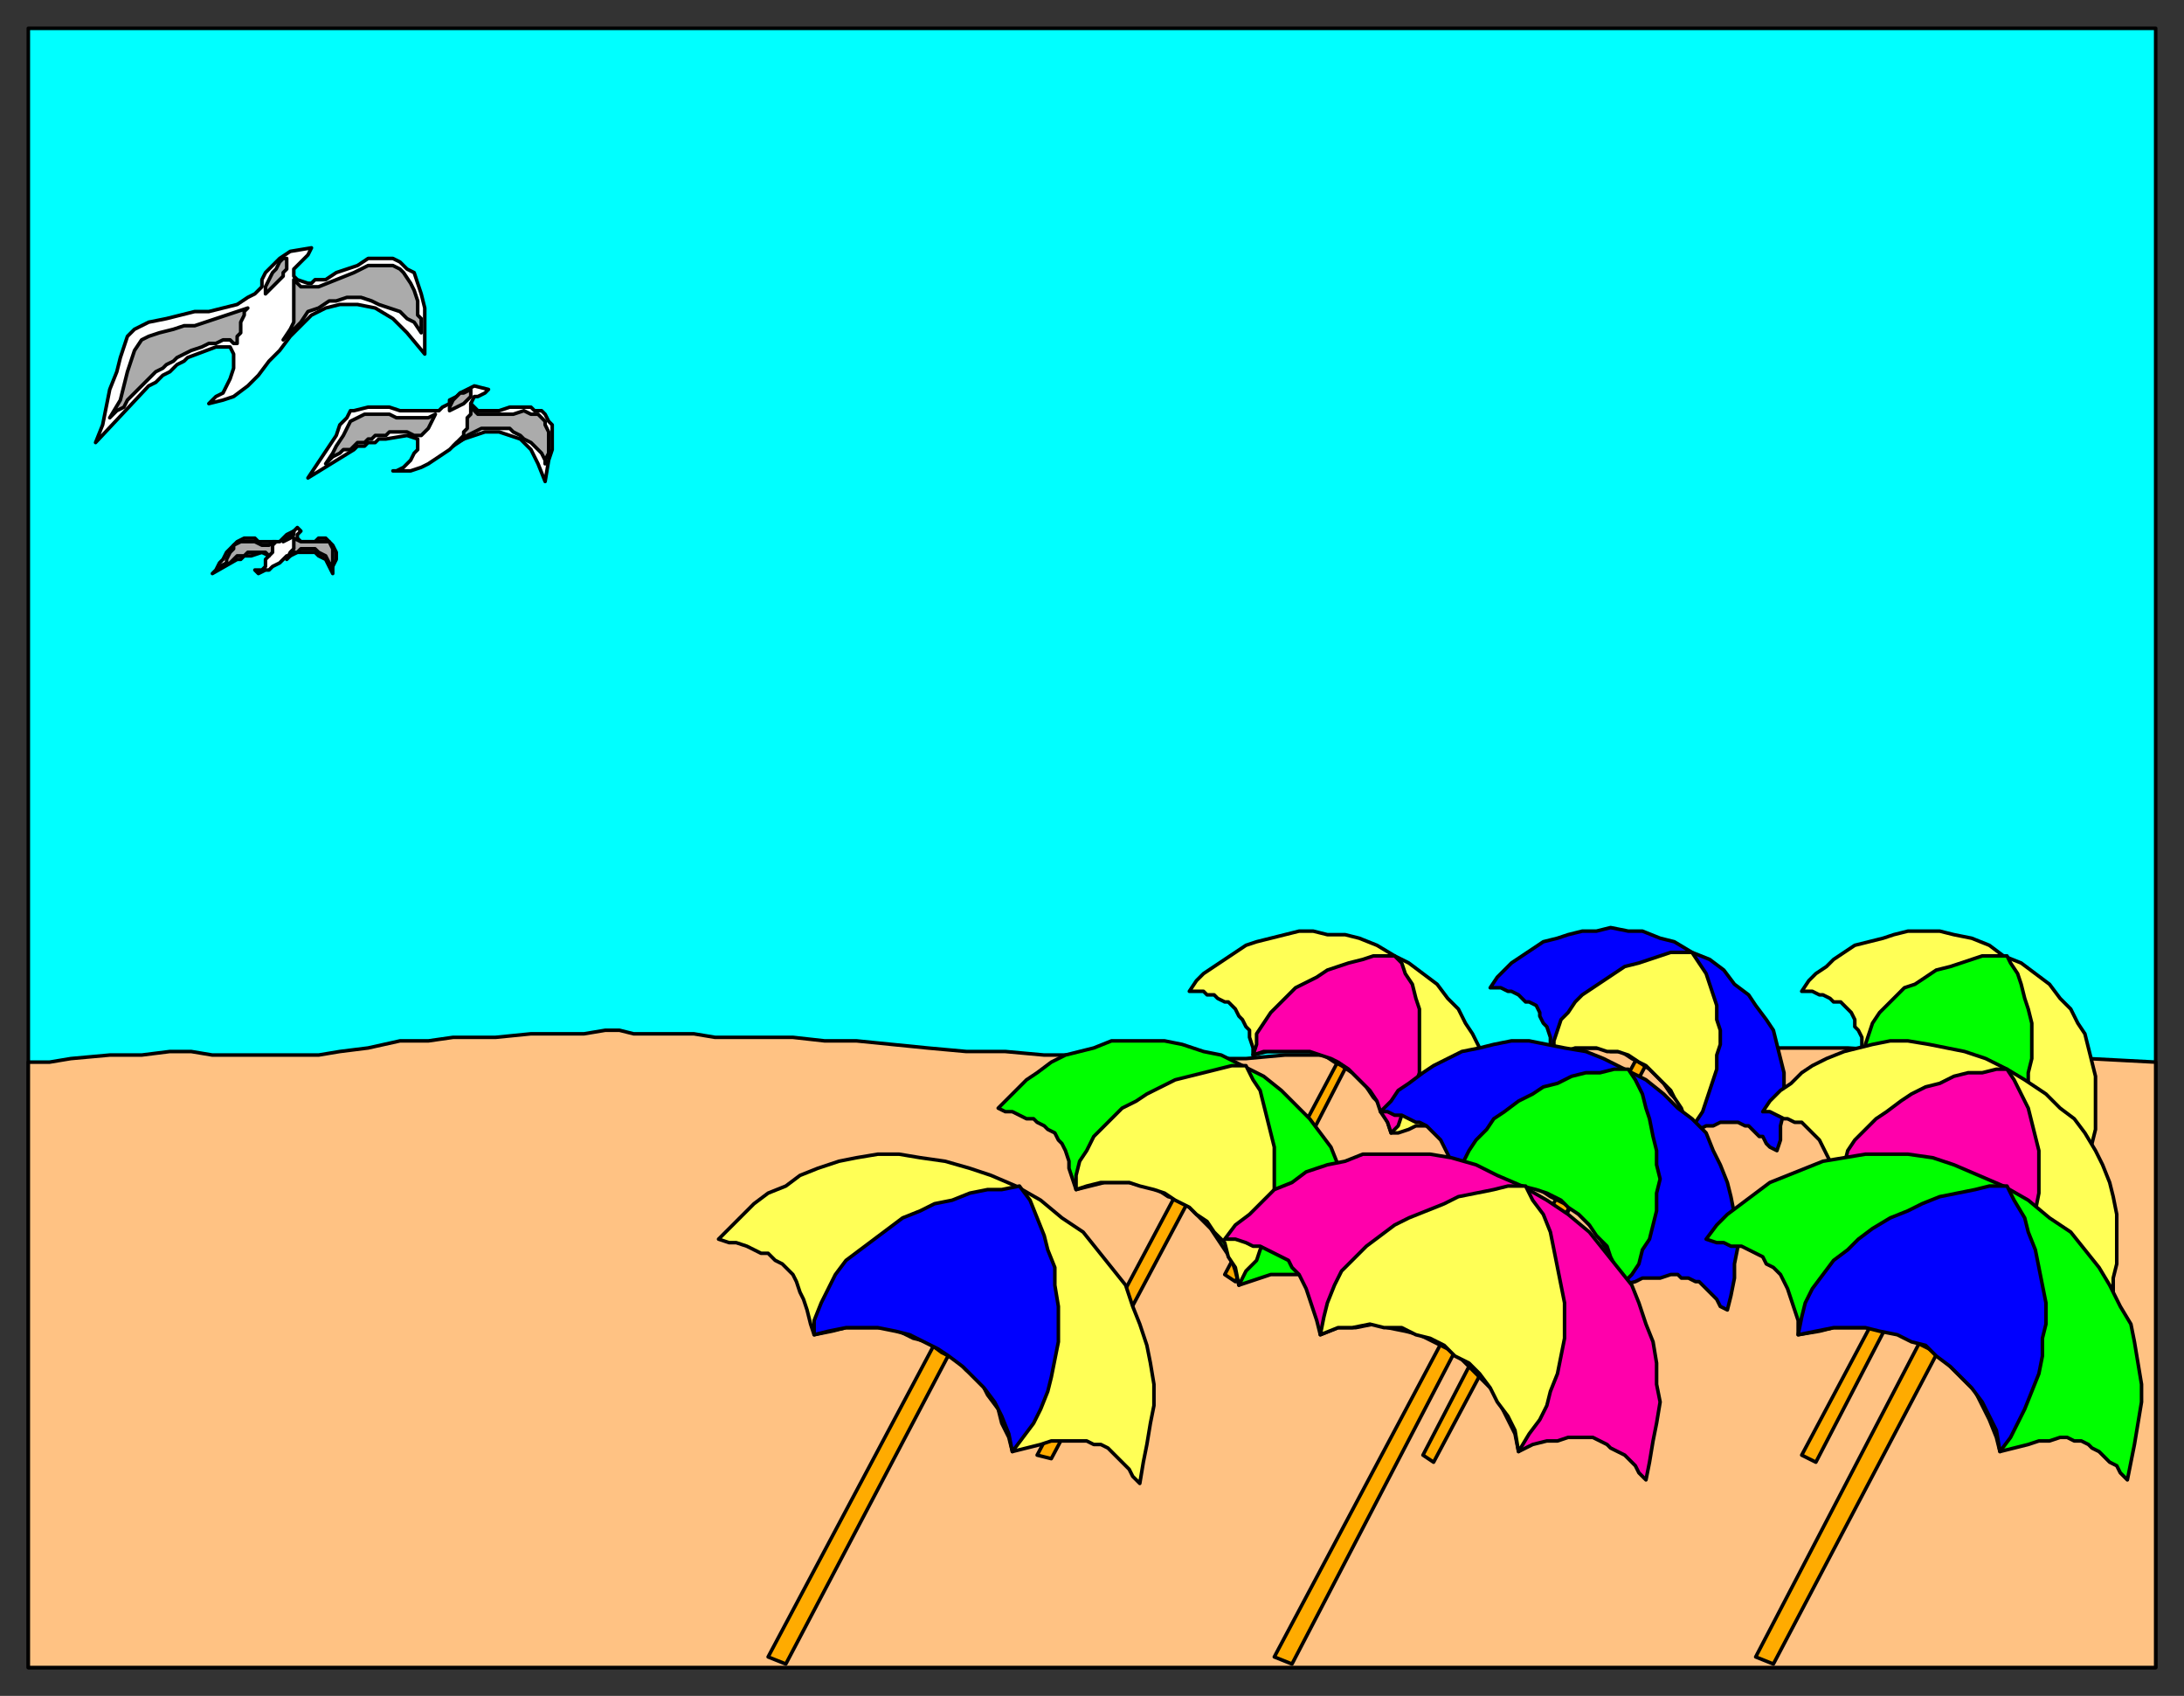 <svg xmlns="http://www.w3.org/2000/svg" fill-rule="evenodd" height="479" preserveAspectRatio="none" stroke-linecap="round" width="617"><rect width="100%" height="100%" fill="#333333" stroke="none"/><style>.brush0{fill:#fff}.pen0{stroke:#000;stroke-width:1;stroke-linejoin:round}.brush3{fill:#ffab00}.brush4{fill:#ffff56}.brush5{fill:#ff00ab}.brush6{fill:#00f}.brush7{fill:#0f0}.brush8{fill:#ababab}</style><path class="pen0" style="fill:#0ff" d="M8 8h601v463H8V8z"/><path class="pen0" style="fill:#ffc283" d="M609 300v171H8V300h6l6-1 11-1h9l8-1h6l6 1h30l6-1 8-1 9-2h8l7-1h12l10-1h15l6-1h4l4 1h17l6 1h22l9 1h9l10 1 10 1 11 1h11l11 1h12l22 1h23l11-1h10l10-1h11l11-1h117l16 1h16l18 1 18 1 19 1z"/><path class="pen0 brush3" d="m380 296 2 2-33 64-3-2 34-64z"/><path class="pen0 brush4" d="m336 280 2-3 2-2 3-2 3-2 3-2 3-2 3-1 4-1 4-1 4-1h4l4 1h5l4 1 5 2 5 3 4 2 4 3 4 3 3 4 3 3 2 4 2 3 2 4 1 4v4l1 4v3l-1 4v4l-1 4-1 3-1-1-1-1-1-2-1-1-2-1-1-1h-2l-1-1h-7l-2 1-3 1h-2l-1-3-1-2-1-3-2-2-2-3-2-2-2-2-3-2-2-1-3-2-3-1h-13l-4 1v-2l-1-3v-2l-1-1-1-2-1-1-1-2-1-1-1-1h-1l-2-1-1-1h-2l-1-1h-4z"/><path class="pen0 brush5" d="M394 270h-6l-3 1-4 1-3 1-3 1-3 2-4 2-2 1-3 3-2 2-2 2-2 3-2 3v3l-1 3 3-1h13l3 1 3 1 2 1 3 2 2 2 2 2 2 2 2 3 1 3 2 3 1 3 2-2 1-3 2-3 1-3 1-3 1-3v-18l-1-3-1-4-2-3-1-3-2-2z"/><path class="pen0 brush3" d="m464 296 3 1-34 64-3-2 34-63z"/><path class="pen0 brush6" d="m421 279 2-3 2-2 2-2 3-2 3-2 3-2 4-1 3-1 4-1h4l4-1 5 1h4l5 2 4 1 5 3 5 2 4 3 3 4 4 3 2 3 3 4 2 3 1 4 1 4 1 4v11l-1 4v4l-1 3-2-1-1-1-1-2h-1l-1-1-1-1-1-1h-1l-2-1h-5l-2 1h-2l-2 1-3 1-1-3-1-3-1-3-2-2-2-3-2-2-2-2-3-2-2-1-3-2h-3l-3-1h-10l-3 1-1-2v-2l-1-3-1-1-1-2v-1l-1-2-2-1h-1l-1-1-1-1-2-1h-1l-2-1h-3z"/><path class="pen0 brush4" d="M478 269h-6l-3 1-3 1-3 1-4 1-3 2-3 2-3 2-3 2-2 2-2 3-2 2-1 3-1 3v3h3l3-1h6l3 1h3l3 1 3 2 2 1 2 2 2 2 3 3 1 2 2 3 1 3 1 4 2-3 2-3 1-3 1-3 1-3 1-3v-4l1-3v-4l-1-3v-4l-1-3-1-3-1-3-2-3-2-3zm31 11 2-3 2-2 3-2 2-2 3-2 3-2 4-1 4-1 3-1 4-1h9l4 1 5 1 5 2 4 3 5 2 4 3 4 3 3 4 3 3 2 4 2 3 1 4 1 4 1 4v15l-1 4-1 3-1-1-1-1-2-2v-1h-1l-2-1-1-1h-1l-1-1h-7l-2 1-3 1h-2l-1-2-1-3-2-3-1-2-2-3-2-2-3-2-2-2-3-1-3-2-3-1h-13l-3 1-1-2v-3l-1-2-1-1v-2l-1-2-1-1-1-1-1-1h-2l-1-1-2-1h-1l-2-1h-3z"/><path class="pen0 brush7" d="M567 270h-7l-3 1-3 1-3 1-4 1-3 2-3 2-3 1-2 2-3 3-2 2-2 3-1 3-1 3v3l3-1h12l3 1 3 1 3 1 2 2 3 2 2 2 2 2 2 3 1 3 1 3 2 3 1-2 2-3 2-3 1-3 1-3v-3l1-4v-10l-1-4-1-3-1-4-1-3-2-3-1-2z"/><path class="pen0 brush3" d="m334 334 4 1-41 77-4-1 41-77z"/><path class="pen0 brush7" d="m282 313 2-2 3-3 3-3 3-2 4-3 4-2 4-1 4-1 5-2h15l5 1 6 2 5 1 6 3 6 3 5 4 4 4 4 4 3 4 3 4 2 5 2 4 1 5 1 4 1 5v5l-1 4v5l-1 4-1 5-2-2-1-1-1-2-2-1-1-1-1-1-2-1h-1l-2-1h-8l-3 1-3 1-3 1-1-4-1-3-2-3-2-3-2-3-3-3-2-2-3-3-4-1-3-2-4-1-4-1h-7l-4 1-4 1-1-3-1-3v-2l-1-3-1-2-1-1-1-2-2-1-1-1-2-1-1-1h-2l-2-1-2-1h-2l-2-1z"/><path class="pen0 brush4" d="M352 301h-4l-4 1-4 1-4 1-4 1-4 2-4 2-3 2-4 2-3 3-2 2-3 3-2 4-2 3-1 4v4l3-1 4-1h8l3 1 4 1 3 1 3 2 4 2 2 2 3 2 2 3 3 3 1 4 2 3 1 5 2-4 3-3 1-3 2-4 1-4 1-4v-17l-1-4-1-4-1-4-1-4-2-3-2-4z"/><path class="pen0 brush3" d="m442 334 4 2-41 77-3-2 40-77z"/><path class="pen0 brush6" d="m390 314 3-3 2-3 3-2 4-3 3-2 4-2 4-2 5-1 4-1 5-1h5l5 1 5 1 6 1 5 2 6 3 6 3 5 4 4 4 4 3 4 4 2 5 2 4 2 5 1 4 1 5 1 5v4l-1 5v4l-1 5-1 4-2-1-1-2-1-1-2-2-1-1-1-1h-1l-2-1h-2l-1-1h-2l-3 1h-5l-2 1-4 1-1-3-1-4-2-3-2-3-2-3-3-3-2-2-3-2-4-2-3-2-4-1h-15l-4 1-1-3v-3l-1-2-1-2-1-2-1-2-1-1-2-2-1-1-2-1h-1l-2-1-2-1h-2l-2-1h-2z"/><path class="pen0 brush7" d="M460 302h-4l-4 1h-4l-4 1-4 2-4 1-3 2-4 2-4 3-3 2-2 3-3 3-2 3-2 4-1 3v4l4-1h14l4 1 3 1 4 2 2 2 3 2 3 3 2 3 3 3 1 3 2 4 1 4 3-3 2-3 1-4 2-3 1-4 1-4v-5l1-4-1-4v-4l-1-4-1-5-1-3-1-4-2-4-2-3z"/><path class="pen0 brush3" d="m550 334 3 2-40 77-4-2 41-77z"/><path class="pen0 brush4" d="m498 314 2-3 3-3 3-2 3-3 3-2 4-2 5-2 4-1 4-1 5-1h5l6 1 5 1 5 1 6 2 6 3 5 3 6 4 4 4 4 3 3 4 3 5 2 4 2 5 1 4 1 5v14l-1 4v5l-2 4-1-1-2-2-1-1-1-2-1-1-2-1-1-1h-3l-2-1h-4l-2 1h-3l-3 1-3 1-1-3-1-4-2-3-2-3-2-3-3-3-3-2-3-2-3-2-3-1-4-2h-16l-4 1v-3l-1-3-1-2-1-2-1-2-1-2-1-1-1-1-2-2-1-1h-2l-2-1h-1l-2-1-2-1h-2z"/><path class="pen0 brush5" d="M567 302h-3l-4 1h-4l-4 1-4 2-4 1-4 2-3 2-4 3-3 2-3 3-3 3-2 3-1 4-1 3-1 4 4-1h15l4 1 3 1 3 2 3 2 3 2 3 3 2 3 2 3 2 3 2 4 1 4 2-3 2-3 2-4 1-4 2-3v-4l1-5v-12l-1-4-1-4-1-4-2-4-2-4-2-3z"/><path class="pen0 brush3" d="m267 374 4 3-49 93-5-2 50-94z"/><path class="pen0 brush4" d="m203 350 3-3 4-4 3-3 4-3 5-2 4-3 5-2 6-2 5-1 6-1h6l6 1 7 1 7 2 6 2 7 3 7 4 6 5 6 4 4 5 4 5 4 5 2 6 2 5 2 6 1 5 1 6v6l-1 5-1 6-1 5-1 6-2-2-1-2-2-2-1-1-2-2-1-1-2-1h-2l-2-1h-10l-3 1-4 1-4 1-1-4-2-4-1-4-3-4-2-4-4-3-3-3-4-2-4-3-4-1-4-2-5-1h-10l-4 1-5 1-1-3-1-4-1-3-1-2-1-3-1-2-2-2-1-1-2-1-2-2h-2l-2-1-2-1-3-1h-2l-3-1z"/><path class="pen0 brush6" d="m288 335-5 1h-4l-5 1-5 2-5 1-4 2-5 2-4 3-4 3-4 3-4 3-3 4-2 4-2 4-2 5v4l4-1 5-1h9l5 1 4 1 4 2 4 2 3 2 4 3 3 3 3 3 3 4 2 4 2 5 1 5 3-4 3-4 2-4 2-5 1-4 1-5 1-5v-10l-1-6v-5l-2-5-1-4-2-5-2-5-3-4z"/><path class="pen0 brush3" d="m410 374 4 2-49 94-5-2 50-94z"/><path class="pen0 brush5" d="m346 350 3-4 4-3 3-3 4-4 5-2 4-3 6-2 5-1 5-2h19l6 1 7 2 6 3 7 3 7 4 6 4 6 5 4 5 4 5 4 5 2 5 2 6 2 5 1 6v6l1 5-1 6-1 5-1 6-1 5-2-2-1-2-2-2-1-1-2-1-2-1-1-1-2-1-2-1h-7l-3 1h-3l-4 1-4 2-1-5-2-4-2-4-2-4-3-3-3-3-3-3-4-3-4-2-4-2-4-1-5-1-4-1-5 1h-5l-5 2-1-4-1-3-1-3-1-3-1-2-1-2-2-2-1-2-2-1-2-1-2-1-2-1h-2l-2-1-3-1h-3z"/><path class="pen0 brush4" d="M431 335h-5l-4 1-5 1-5 1-4 2-5 2-5 2-4 2-4 3-4 3-4 4-3 3-2 4-2 5-1 4-1 5 5-2h4l5-1 4 1h5l4 2 4 1 4 2 3 3 4 2 3 3 3 4 2 4 3 4 2 4 1 6 3-5 3-4 2-4 1-4 2-5 1-5 1-5v-10l-1-5-1-5-1-5-1-5-2-5-3-4-2-4z"/><path class="pen0 brush3" d="m545 374 5 3-49 93-5-2 49-94z"/><path class="pen0 brush7" d="m482 350 3-4 3-3 4-3 4-3 4-3 5-2 5-2 5-2 6-1 6-1h12l7 1 6 2 7 3 7 3 7 4 6 5 6 4 4 5 4 5 3 5 3 6 3 5 1 5 1 6 1 6v5l-1 6-1 6-1 5-1 5-2-2-1-2-2-1-2-2-1-1-2-1-1-1-2-1h-2l-2-1h-2l-3 1h-3l-3 1-4 1-4 1-1-4-2-5-2-4-2-4-3-3-3-3-3-3-4-3-4-2-4-2-5-1-4-1h-10l-4 1-6 1v-4l-1-3-1-3-1-3-1-2-1-2-2-2-2-1-1-2-2-1-2-1-2-1h-3l-2-1h-2l-3-1z"/><path class="pen0 brush6" d="M567 335h-5l-4 1-5 1-5 1-5 2-4 2-5 2-5 3-4 3-3 3-4 3-3 4-3 4-2 4-1 4-1 5 5-1 5-1h9l4 1 5 1 4 2 4 1 3 3 4 3 3 3 3 3 3 4 2 4 2 4 1 6 3-4 2-4 2-4 2-5 2-5 1-5v-5l1-4v-6l-1-5-1-5-1-5-2-5-1-4-3-5-2-4z"/><path class="pen0 brush0" d="m70 84-3 2-4 1-4 1h-4l-4 1-4 1-5 1-4 2-2 2-1 3-1 3-1 4-2 5-1 5-1 5-2 5 15-16 2-1 1-1 1-1 2-1 1-1 1-1 2-1 1-1 8-3h4l1 2v4l-1 3-1 2-1 2-2 1-2 2 4-1 3-1 4-3 3-3 3-4 3-3 3-4 2-2 4-4 4-2 4-1h5l5 1 5 3 4 4 5 6V87l-1-4-1-3-1-3-2-1-2-2-2-1h-7l-3 2-3 1-3 1-3 2h-3l-1 1h-1l-3-1-1-1v-2l1-1 2-2 1-1 1-2-6 1-3 2-2 2-2 2-1 2v2l-2 2-2 1z"/><path class="pen0 brush8" d="m31 118 3-5 1-4 1-4 1-3 1-3 2-3 2-1 3-1 4-1 3-1h3l3-1 3-1 3-1 3-1 3-1-1 1v1l-1 2v3l-1 1v2h-1l-1-1h-2l-2 1h-2l-2 1-3 1-2 1-2 1-1 1-2 1-1 1-2 1-1 1-2 2-1 1-2 2-2 2-1 2-2 1-2 2zm52-39 2 2h5l10-4 4-2h7l2 1 1 1 2 3 1 2 1 3v4l1 1v4l-2-3-2-1-2-2-3-1-3-1-2-1-3-1h-4l-3 1h-2l-3 2-3 1-2 3-2 2-3 3 2-3 1-2V79zm-2-6v3l-1 1v1l-1 1-1 1-3 3v-2l1-2 1-2 1-1 1-2 1-1h1z"/><path class="pen0 brush0" d="M124 116h-11l-3-1h-6l-4 1h-1l-1 2-2 2-1 3-2 3-2 3-2 3-2 3 13-8 1-1h2l1-1h2l1-1h2l6-1 3 1v3l-1 1-1 2-1 1-1 1-2 1h-1 5l3-1 2-1 3-2 3-2 2-2 2-1 3-1 3-1h4l3 1 3 1 3 3 2 4 2 5 1-6 1-3v-7l-1-1-1-2-1-1h-2l-1-1h-6l-3 1h-6l-2-2 1-2h1l2-1 1-1-4-1-2 1-2 1-1 1-2 1v1l-2 1-1 1z"/><path class="pen0 brush8" d="m92 131 2-3 1-2 2-3 1-2 1-2 2-1 2-1h7l2 1h9l2-1-1 2-1 2-1 1-1 1h-2l-2-1h-5l-1 1h-3l-1 1h-1l-1 1h-2l-1 1-1 1h-2l-1 1-2 1-1 1-1 1zm41-17 1 2 1 1h10l3-1 2 1h2l2 2v1l1 2v6l-1 2v1-1l-1-2-2-2-1-1-2-1-1-1-2-1-1-1h-8l-2 1-2 1-1 1-3 2 2-2 1-1v-1l1-1v-3l1-1v-3zm0-4v2l-1 1-1 1-2 1-2 1v-1l1-2 1-1 1-1h1l2-1h0z"/><path class="pen0 brush0" d="M79 153h-6l-1-1h-3l-2 1-1 1-1 1-1 1-1 2-1 1-1 2-1 1 7-4h1l1-1h2l3-1 2 1-1 1v2l-1 1h-2l1 1 2-1h1l1-1 2-1 1-1 1-1h1l2-1h5l1 1 2 1 1 2 1 2v-2l1-2v-2l-1-2-1-1-1-1h-2l-1 1h-4l-1-1v-1l1-1-1-1-1 1-2 1-1 1-1 1z"/><path class="pen0 brush8" d="m62 160 2-1v-1l1-2 1-1v-1l2-1h4l2 1h2l1-1h1l-1 1v2l-1 1-1-1h-5l-1 1h-2l-1 1-1 1-2 1h-1zm21-8 2 1h8l1 2v5l-1-1-1-2-2-1-1-1h-4l-1 1h-1l-2 2 1-2 1-1v-3zm0-2v1l-1 1-2 1 1-1 1-1 1-1h0z"/></svg>
